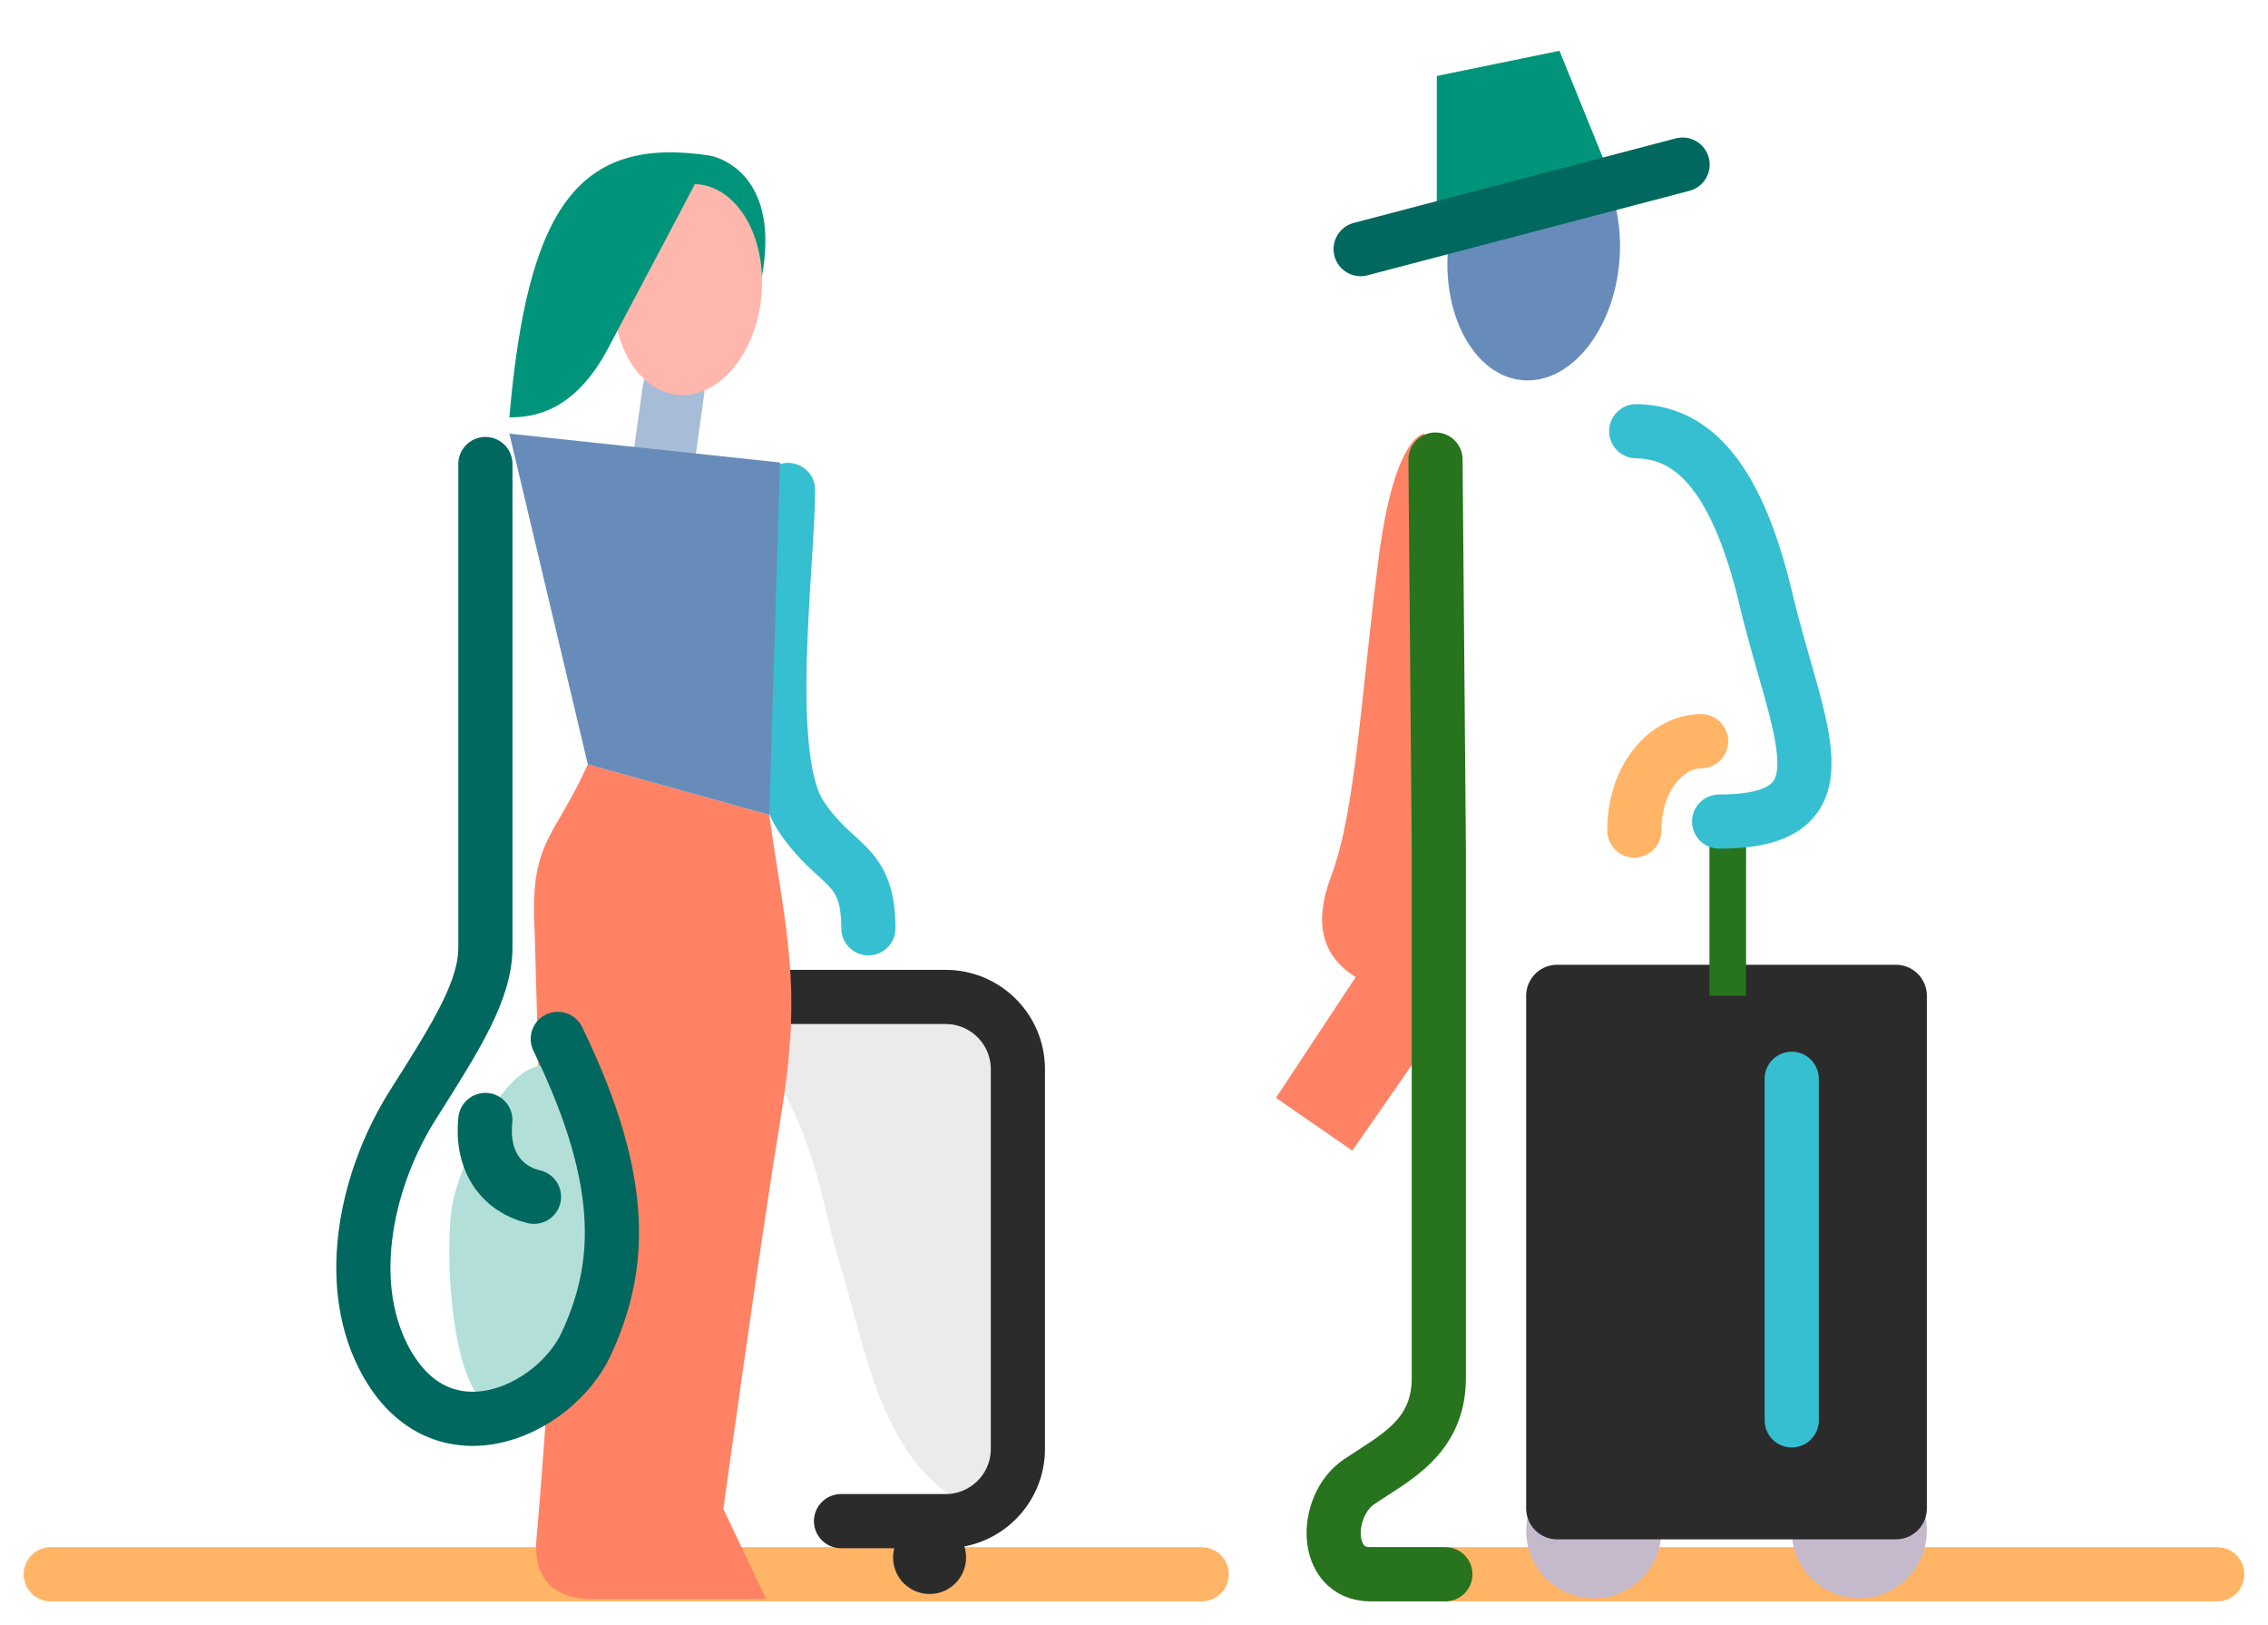 <svg xmlns="http://www.w3.org/2000/svg" fill="none" viewBox="0 0 67 48" height="48" width="67">
<path stroke-linejoin="round" stroke-linecap="round" stroke-miterlimit="10" stroke-width="1.6" stroke="#FFB466" d="M35.5 46.5L1.5 46.5"></path>
<path stroke-linejoin="round" stroke-linecap="round" stroke-miterlimit="10" stroke-width="1.6" stroke="#36BFD0" d="M25.653 27.42C25.653 25.414 24.663 25.651 23.642 24.073C22.508 22.322 23.28 16.637 23.28 14.472"></path>
<path fill="#EBEBEC" d="M21.852 30.2C24.238 33.456 24.136 35.183 24.846 37.456C25.555 39.729 26.046 43.413 28.787 44.545L30.07 43.967L30.24 41.44L30.07 31.581L27.935 29.445H22.43L21.852 30.2Z"></path>
<path stroke-linejoin="round" stroke-linecap="round" stroke-miterlimit="10" stroke-width="1.6" stroke="#2B2B2C" d="M20.703 29.447H27.934C29.114 29.447 30.07 30.403 30.07 31.583V42.796C30.07 43.975 29.114 44.931 27.934 44.931H24.845"></path>
<path fill="#FF8264" d="M15.799 27.603C15.625 24.83 16.364 24.808 17.365 22.577L22.725 24.071C23.215 27.558 23.708 29.061 23.084 32.873C22.416 36.97 21.369 44.57 21.369 44.57L22.63 47.232C22.63 47.232 18.748 47.232 17.51 47.232C16.273 47.232 15.751 46.54 15.849 45.438C15.948 44.335 16.07 42.823 16.167 41.178L15.799 27.603Z"></path>
<path fill="#B2DFD7" d="M17.934 36.762C17.934 39.684 16.024 41.634 14.668 41.566C13.313 41.501 13.071 36.642 13.412 35.345C13.751 34.048 15.398 29.999 17.062 32.023C18.725 34.048 17.934 36.762 17.934 36.762Z"></path>
<path fill="#2B2B2C" d="M27.461 47.083C28.056 47.083 28.539 46.6 28.539 46.005C28.539 45.409 28.056 44.927 27.461 44.927C26.865 44.927 26.383 45.409 26.383 46.005C26.383 46.6 26.865 47.083 27.461 47.083Z"></path>
<path fill="#00957A" d="M20.974 4.596C20.974 4.596 23.247 4.967 22.436 8.526L19.211 5.661L20.974 4.596Z"></path>
<path stroke-linejoin="round" stroke-linecap="round" stroke-miterlimit="10" stroke-width="1.83" stroke="#A7BCD6" d="M19.894 11.539L19.539 14.081"></path>
<path fill="#FFB6AC" d="M18.141 8.397C18.287 6.678 19.381 5.352 20.582 5.439C21.784 5.524 22.642 6.988 22.497 8.707C22.351 10.426 21.257 11.753 20.055 11.666C18.851 11.581 17.996 10.116 18.141 8.397Z"></path>
<path fill="#688CBA" d="M15.047 12.809L17.365 22.578L22.726 24.071L23.044 13.661"></path>
<path stroke-linejoin="round" stroke-linecap="round" stroke-miterlimit="10" stroke-width="1.6" stroke="#00685E" d="M14.339 13.706C14.339 13.706 14.339 26.754 14.339 27.985C14.339 29.217 13.541 30.523 12.213 32.611C10.83 34.787 10.19 37.795 11.3 40.028C12.927 43.304 16.389 41.713 17.322 39.686C18.303 37.555 18.613 35.067 16.477 30.686"></path>
<path fill="#00957A" d="M20.972 4.596C17.092 4.002 15.585 6.108 15.047 12.329C15.82 12.329 16.99 12.126 17.964 10.289C19.112 8.128 20.959 4.623 20.972 4.596Z"></path>
<path stroke-linejoin="round" stroke-linecap="round" stroke-miterlimit="10" stroke-width="1.6" stroke="#00685E" d="M14.338 33.081C14.204 34.34 14.862 35.137 15.775 35.35"></path>
<path stroke-linejoin="round" stroke-linecap="round" stroke-miterlimit="10" stroke-width="1.6" stroke="#FFB466" d="M65.5 46.5H40.5"></path>
<path fill="#FF8264" d="M42.081 12.81C42.081 12.81 41.194 12.81 40.72 16.535C40.2 20.619 40.039 23.992 39.329 25.866C38.823 27.203 38.998 28.205 40.05 28.859L37.695 32.427L39.948 33.986L42.505 30.313L42.081 12.81Z"></path>
<path fill="#688CBA" d="M42.777 7.345C42.946 5.298 44.218 3.721 45.615 3.823C47.012 3.925 48.008 5.666 47.84 7.711C47.671 9.757 46.399 11.334 45.002 11.232C43.602 11.131 42.606 9.389 42.777 7.345Z"></path>
<path fill="#00957A" d="M42.445 7.197V2.244L46.069 1.5L47.584 5.232L42.445 7.197Z"></path>
<path stroke-linejoin="round" stroke-linecap="round" stroke-miterlimit="10" stroke-width="1.83" stroke="#C4BACC" fill="#C4BACC" d="M47.082 46.297C47.68 46.297 48.164 45.812 48.164 45.214C48.164 44.617 47.68 44.132 47.082 44.132C46.484 44.132 46 44.617 46 45.214C46 45.812 46.484 46.297 47.082 46.297Z"></path>
<path stroke-linejoin="round" stroke-linecap="round" stroke-miterlimit="10" stroke-width="1.83" stroke="#C4BACC" fill="#C4BACC" d="M54.926 46.297C55.524 46.297 56.008 45.812 56.008 45.214C56.008 44.617 55.524 44.132 54.926 44.132C54.328 44.132 53.844 44.617 53.844 45.214C53.844 45.812 54.328 46.297 54.926 46.297Z"></path>
<path stroke-linejoin="round" stroke-linecap="round" stroke-miterlimit="10" stroke-width="1.6" stroke="#27731E" d="M42.698 46.5C42.698 46.5 42.14 46.5 40.486 46.5C39.084 46.5 39.111 44.472 40.148 43.769C41.185 43.066 42.505 42.467 42.505 40.702C42.505 38.705 42.505 31.506 42.505 25.088L42.407 13.574"></path>
<path stroke-linejoin="round" stroke-linecap="round" stroke-miterlimit="10" stroke-width="1.6" stroke="#00685E" d="M40.195 7.358L49.706 4.862"></path>
<path stroke-linejoin="round" stroke-linecap="round" stroke-miterlimit="10" stroke-width="1.83" stroke="#2B2B2C" fill="#2B2B2C" d="M56.007 29.412H46V44.554H56.007V29.412Z"></path>
<path fill="#27731E" d="M51.582 24.269H50.5V29.412H51.582V24.269Z"></path>
<path stroke-linejoin="round" stroke-linecap="round" stroke-miterlimit="10" stroke-width="1.6" stroke="#FFB466" d="M48.281 24.532C48.281 22.933 49.266 21.894 50.253 21.894"></path>
<path stroke-linejoin="round" stroke-linecap="round" stroke-miterlimit="10" stroke-width="1.6" stroke="#36BFD0" d="M52.93 31.865V41.954"></path>
<path stroke-linejoin="round" stroke-linecap="round" stroke-miterlimit="10" stroke-width="1.6" stroke="#36BFD0" d="M48.336 12.737C49.833 12.762 51.245 13.794 52.17 17.701C53.098 21.617 54.729 24.267 50.786 24.267"></path>
</svg>
